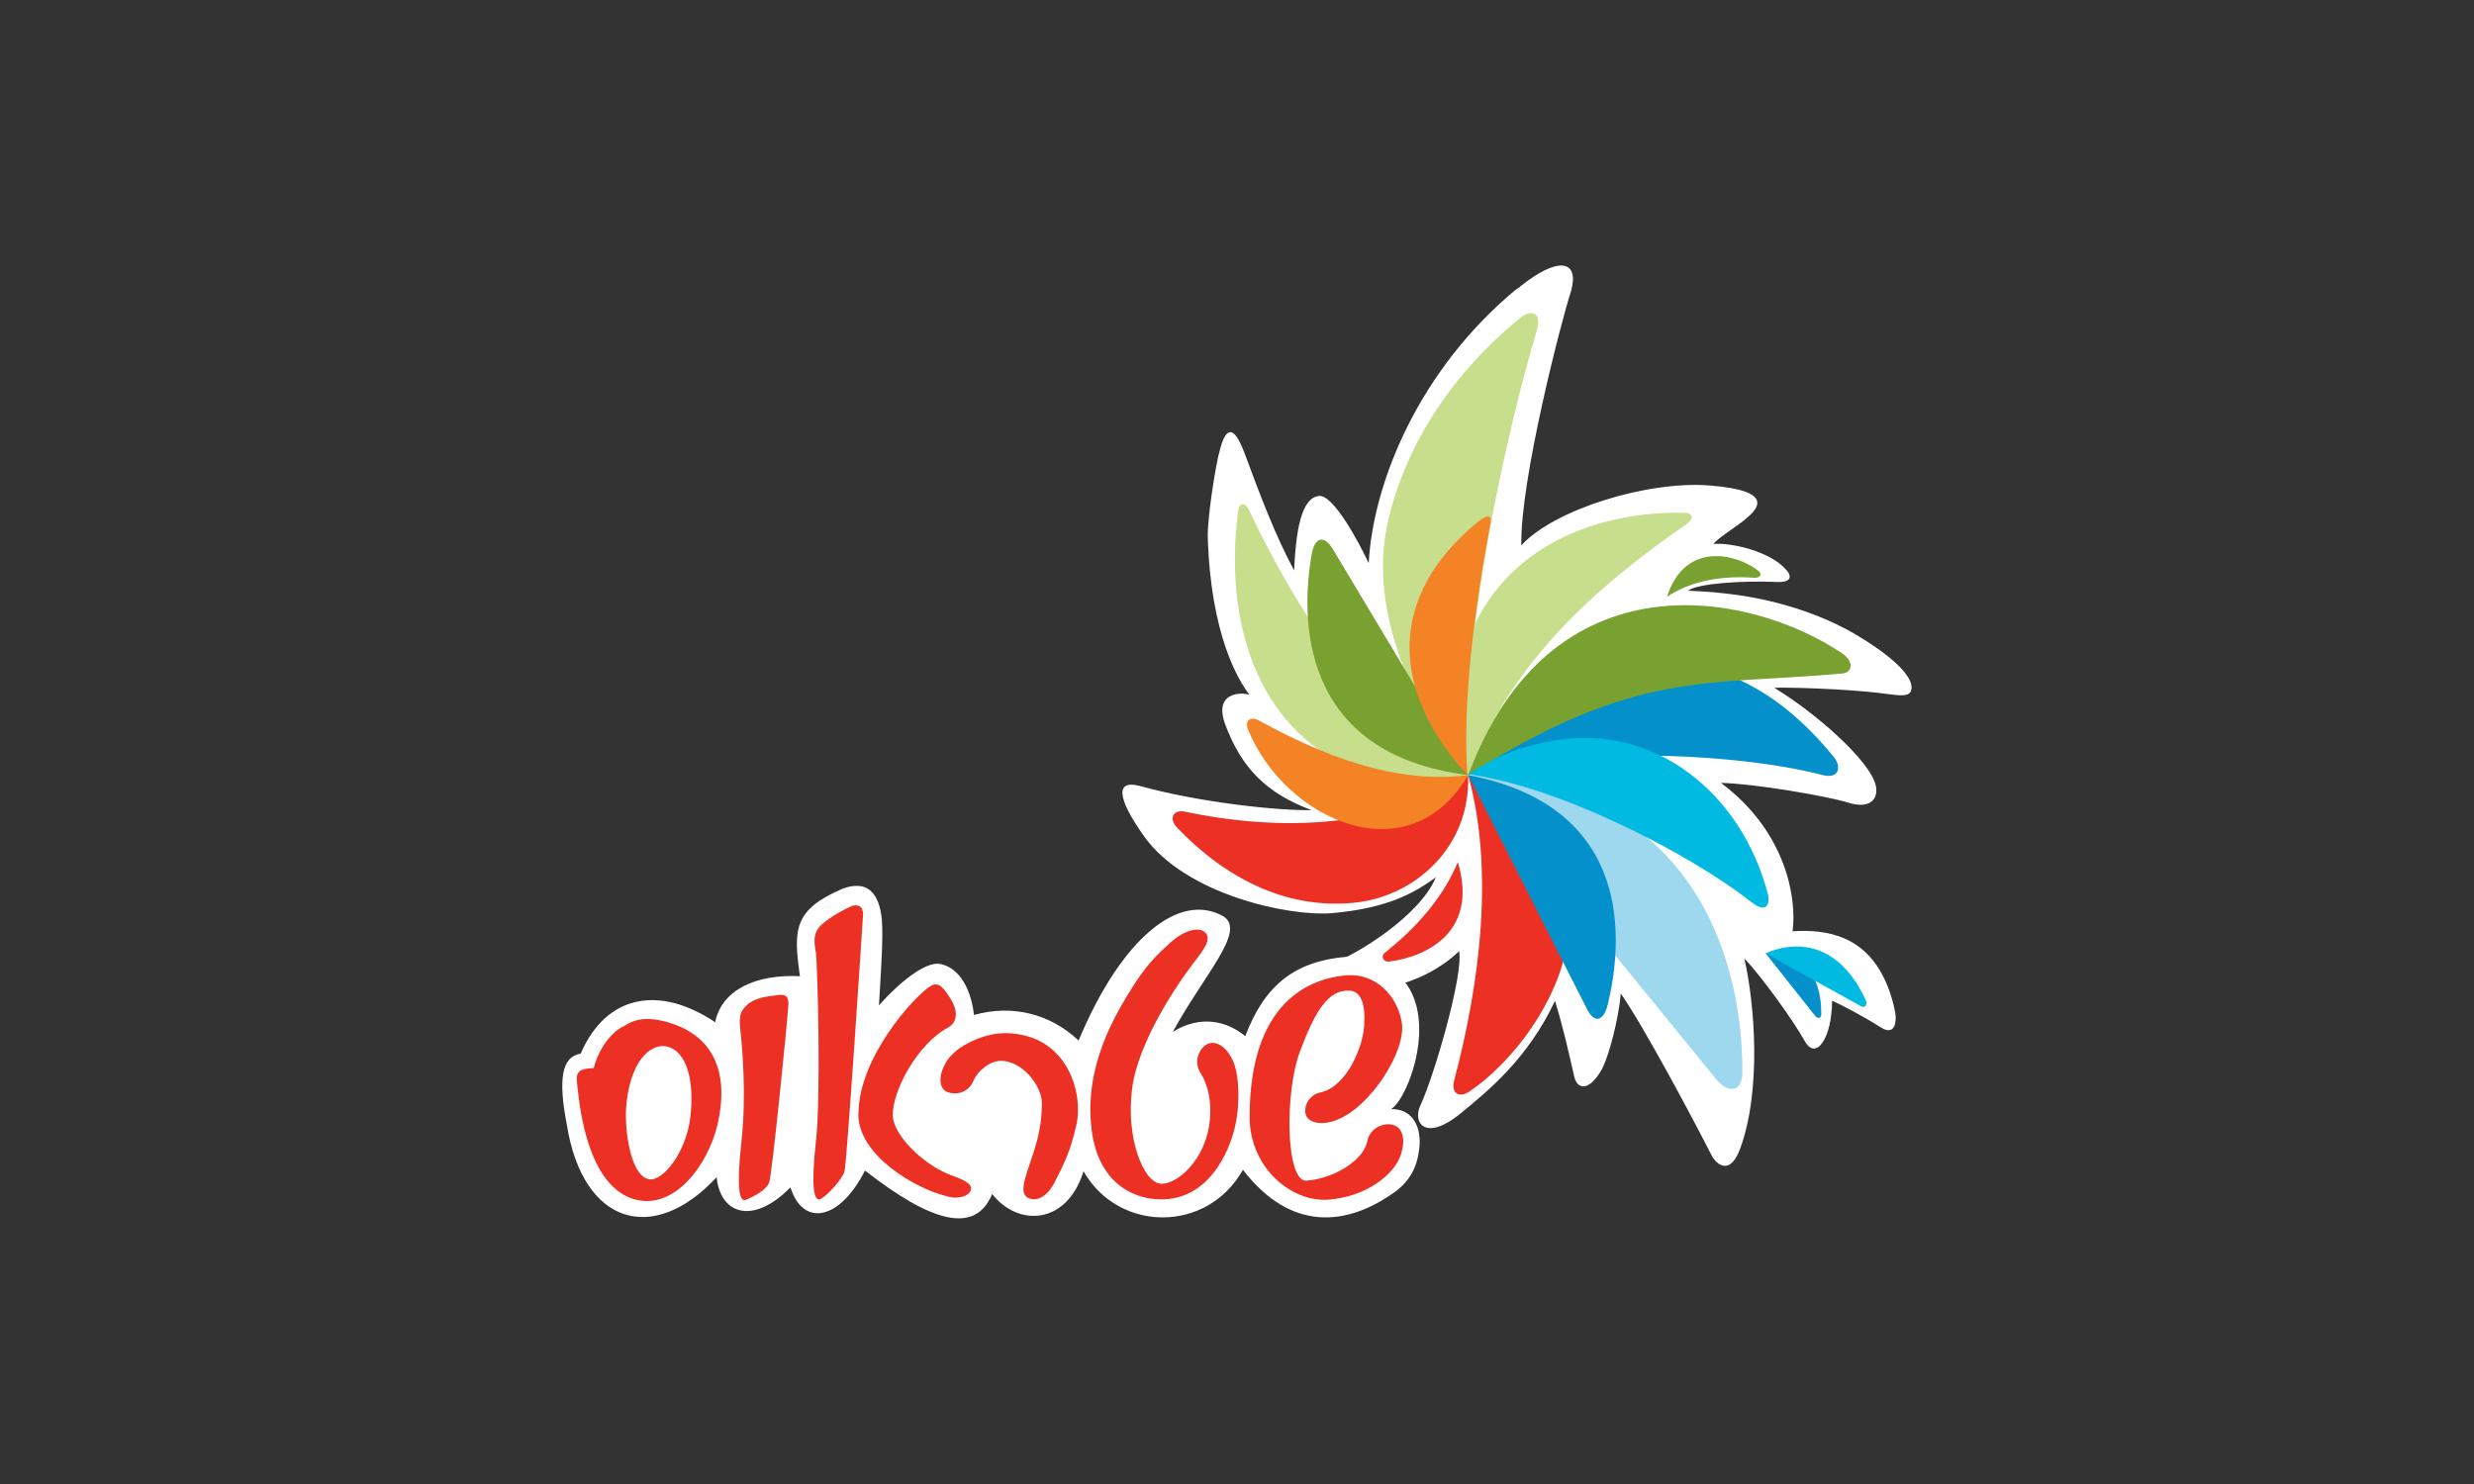 <?xml version="1.0" encoding="UTF-8"?>
<svg id="Logos" xmlns="http://www.w3.org/2000/svg" viewBox="0 0 300 180">
  <rect x="0" y="0" width="300" height="180" fill="#333333" stroke="none"/>
  <defs>
    <style>
      .cls-1 {
        fill: #f48326;
      }

      .cls-1, .cls-2, .cls-3, .cls-4, .cls-5, .cls-6, .cls-7, .cls-8, .cls-9 {
        stroke-width: 0px;
      }

      .cls-1, .cls-3, .cls-4, .cls-5, .cls-6, .cls-7, .cls-8, .cls-9 {
        fill-rule: evenodd;
      }

      .cls-2, .cls-3 {
        fill: #ed3024;
      }

      .cls-4 {
        fill: #9ed8ef;
      }

      .cls-5 {
        fill: #0390cb;
      }

      .cls-6 {
        fill: #78a12f;
      }

      .cls-7 {
        fill: #fff;
      }

      .cls-8 {
        fill: #c7de8d;
      }

      .cls-9 {
        fill: #00bae2;
      }
    </style>
  </defs>
  <path class="cls-7" d="M168.63,134.53c2.75-.09,3.81,2.3,3.46,4.88-.27,2.13-1.06,3.99-3.55,5.58-5.14,3.46-11.88,4.61-17.82-3.1-4.34,7.71-15.07,7.62-19.33.18-2.04,6.56-7.98,6.74-11.08,2.75-2.04,4.96-7.36,3.46-15.42-2.84-3.1,6.12-7.54,6.83-9.04,2.04-4.52,4.61-8.51,3.28-8.95-1.24-7.62,8.24-16.22,5.85-18.17-6.38-1.06-5.5-.62-8.24,1.68-8.6,3.1-7.18,9.57-8.33,16.31-3.81.8-3.99,5.05-5.85,10.28-5.58-.8-5.67-.8-8.07,5.23-10.64,2.75-.98,4.34.27,4.7,3.72.18,2.39-.09,6.03-.35,10.46,2.75-3.1,5.67-5.23,7.27-5.05,2.04.27,3.81,2.39,4.26,6.21,4.7-1.33,9.31-.09,12.68,3.1,5.23-12.5,12.23-18.08,17.55-15.07,2.84,1.77-2.3,7-6.12,14.01,3.46-2.13,6.65-1.24,8.78.53,2.3-6.03,5.85-9.22,12.77-9.66,13.12,1.15,7.45,17.11,4.88,18.53Z"/>
  <g>
    <path class="cls-7" d="M184.32,34.8l-.44.27c-11.7,9.66-17.37,23.31-17.91,33.24-1.33-2.84-4.34-8.33-6.03-8.16-1.68.18-2.75,2.66-3.01,9.04-2.22-4.08-4.17-9.22-6.03-14.27-.62-1.6-1.86-4.43-2.93-.53-.62,2.13-1.6,8.78-1.51,10.81.35,11.79,3.72,17.37,5.05,19.06-1.24-.35-4.34-.18-2.93,3.63,1.95,5.23,4.96,8.33,10.46,10.37-3.9.09-13.47-.89-20.83-2.93-3.01-.8-2.75,1.51.53,6.12,5.05,7.09,17.64,9.75,22.78,9.31,7-.62,10.11-2.57,12.59-4.34-1.95,4.7-9.75,9.49-12.68,10.46-4.17,1.51-1.77,2.84,1.24,3.19,2.66.35,9.31,0,14.27-4.7.53,2.93-3.1,15.34-4.7,18.7-.98,2.04.53,4.52,4.88.98,3.1-2.57,8.07-6.47,11.44-13.65.89,2.84,1.77,6.65,2.3,9.04.35,1.86,1.95,1.95,3.46-.89.8-1.6,1.95-5.94,2.22-9.04,2.84,4.08,8.78,15.25,10.99,19.59.35.8,2.13,2.84,3.46-.71,2.66-7.18,1.77-17.73.53-23.14,2.04,2.13,5.94,7.54,7.27,9.93,1.42,2.66,3.37-.35,3.37-4.79,1.24.53,3.9,1.95,5.85,3.19,1.06.71,1.77.44,1.86-.89.09-.71-.44-2.75-.98-4.08-2.48-6.21-7.45-6.91-11.52-6.65.53-3.9-.71-12.06-8.69-18,4.08.09,12.85,1.6,15.42,2.39,2.48.8,3.72-.27,3.37-2.04-.71-3.1-7.45-8.95-12.32-11.88.89-.09,8.86.09,13.39.71,2.04.27,2.93.35,3.19-.35.35-.89-.44-2.84-5.41-6.03-6.21-4.08-13.56-5.41-17.02-5.76-2.22-.27-3.28-.27-4.61-.35,1.15-.89,6.65-1.24,10.73-1.06,1.6.09,2.04-.53,1.15-1.51-1.95-2.22-6.65-3.28-8.78-3.1.35-.62,3.01-2.22,4.08-3.19,1.24-1.06,3.37-3.28-4.52-3.9-7.54-.62-18.97,2.93-22.87,7.27-.18-7.8,4.88-27.39,6.03-30.85,1.06-3.9-1.68-4.17-6.21-.53Z"/>
    <path class="cls-8" d="M184.5,38.43c-5.94,4.79-13.21,12.85-16.05,24.2-3.99,15.87,9.4,31.29,9.57,31.38-1.06-16.13,4.7-41.84,8.33-53.9.35-1.33.09-1.77-.18-1.95-.44-.35-1.06-.18-1.68.27Z"/>
    <path class="cls-8" d="M204.45,63.61c-11.35,7.89-21.28,16.84-26.42,30.41-2.57-4.43-1.95-10.46-.44-15.16,3.9-12.14,15.34-16.84,26.59-16.67.98,0,1.42.62.27,1.42Z"/>
    <path class="cls-5" d="M178.03,94.01c11.17-3.28,31.29-3.01,42.99,0,2.04.53,2.3-1.06,1.33-2.22-5.58-6.83-12.06-11.08-21.1-11.79-10.81-.89-17.82,6.03-23.23,14.01Z"/>
    <path class="cls-3" d="M167.92,115.56c3.72-2.93,7-6.56,8.86-10.99,2.57,8.6-3.99,11.52-8.33,12.06-.71.09-1.06-.62-.53-1.06Z"/>
    <path class="cls-3" d="M178.03,94.01c3.19,11.52,1.42,25.26-1.68,36.97-.44,1.68.62,2.3,1.95,1.33,5.94-4.08,12.5-13.21,11.97-21.81-.53-9.22-4.34-14.45-12.23-16.49Z"/>
    <path class="cls-5" d="M214.11,115.64l6.03,7.62c.27.27.62.35.71-.18,0-2.13-.27-7.54-6.74-7.45Z"/>
    <path class="cls-9" d="M225.63,122.03l-11.52-6.38s7.62-4.08,12.14,5.67c.27.71-.27.98-.62.71Z"/>
    <path class="cls-4" d="M178.03,94.01l30.14,36.97c1.42,1.68,3.01,1.42,3.1-.62.18-9.49-2.93-34.93-33.24-36.35Z"/>
    <path class="cls-5" d="M178.03,94.01l14.36,28.28c.89,1.86,2.04,1.68,2.57-.44,1.77-7.36,3.37-23.93-16.93-27.84Z"/>
    <path class="cls-6" d="M212.78,70.08c-3.81-.27-7.54.27-10.64,2.3,2.22-6.83,8.42-5.14,10.9-3.28.71.44.53.98-.27.98Z"/>
    <path class="cls-6" d="M223.42,81.69c-16.67,1.51-25-.53-45.39,12.32,10.02-26.86,34.04-22.34,45.3-14.8,1.6,1.06,1.24,2.39.09,2.48Z"/>
    <path class="cls-9" d="M212.51,109.53c-7.71-6.12-23.85-14.27-34.48-15.6,3.46-2.3,6.56-3.46,10.73-4.17,11.79-1.86,22.34,6.21,25.62,18.7.35,1.77-.62,2.04-1.86,1.06Z"/>
    <path class="cls-8" d="M151.52,62.01c6.29,13.12,14.01,24.82,26.51,32-4.61,2.22-10.73.98-15.07-1.24-11.35-5.67-14.36-18.62-12.85-30.58.09-1.15.8-1.51,1.42-.18Z"/>
    <path class="cls-3" d="M178.03,94.01c-10.46,6.91-23.93,6.65-34.4,4.43-1.51-.27-1.86.98-.89,1.95,5.85,6.12,13.12,9.84,21.19,9.13,7.62-.62,14.45-6.83,14.09-15.51Z"/>
    <path class="cls-6" d="M178.03,94.01l-16.4-27.39c-1.06-1.77-2.22-1.51-2.57.62-1.33,7.45-1.68,24.2,18.97,26.77Z"/>
    <path class="cls-1" d="M179.27,63.25c-10.99,8.95-10.81,20.39-1.33,30.76-.62-8.6.8-19.86,2.75-30.32.27-1.15-.09-1.42-1.42-.44Z"/>
    <path class="cls-1" d="M178.03,94.01c-8.86,1.15-17.64-2.39-25.26-6.56-1.24-.71-1.86.09-1.42,1.06,4.43,10.9,19.5,17.82,26.68,5.5Z"/>
  </g>
  <g>
    <path class="cls-2" d="M90.53,121.94c1.15-1.06,2.75-1.06,3.72-1.24.62-.09,1.51-.18,1.33,1.42-.09,1.6-1.95,20.3-2.3,21.28-.35.98-1.95,1.77-2.84,2.13-.8.35-1.15-1.51-.53-7.09.62-5.58.09-11.44-.09-13.03-.18-1.68-.27-2.57.71-3.46Z"/>
    <path class="cls-2" d="M99.58,112.19c1.15-1.06,3.1-2.04,3.72-2.3.62-.18,1.51-.18,1.33,1.42-.09,1.6-1.95,29.79-2.22,30.76s-2.13,3.01-2.93,3.37c-.8.35-1.15-1.51-.53-7.09s.18-21.1,0-22.69c-.27-1.6-.35-2.48.62-3.46Z"/>
    <path class="cls-3" d="M75.73,124.42c.44-.18,1.77-1.51,5.5-.35,3.81,1.15,7.62,4.43,5.76,12.41-1.15,4.79-5.23,10.46-10.19,8.95-6.03-1.86-6.65-12.85-6.83-14.09-.18-1.33.35-1.68,1.6-1.77h.27c.09,0,.18-.09.18-.09.8-3.01,2.75-4.7,3.72-5.05ZM78.74,143.04c1.6.27,4.43-3.19,4.96-7.45.53-4.34-.35-8.24-3.01-8.69-1.86-.27-4.43,1.86-4.79,7.8-.09,3.37.8,8.07,2.84,8.33Z"/>
    <path class="cls-2" d="M104.1,135.15c0-6.91,6.74-14.27,8.69-15.51,1.06-.71,1.68.27,2.48,1.51.8,1.24.98,2.75-.27,3.46-3.81,2.04-6.83,7.8-6.74,10.73.09,2.3,3.55,5.85,7,7.18,1.24.44,2.66.98,2.48,1.77-.18.8-1.6,1.24-2.93.8-3.81-.89-10.73-4.96-10.73-9.93Z"/>
    <path class="cls-2" d="M130.51,136.48c-.71,3.28-1.68,5.05-2.66,7-.8,1.51-1.95,2.3-3.1,1.86-1.06-.44-.62-1.95-.09-3.55.71-2.22,1.68-4.43,1.68-7.98,0-2.13-2.39-5.14-4.96-5.14-1.24,0-2.75,1.06-3.37,2.48-.71,1.6-2.39,1.68-3.28,1.24-.8-.44-1.06-1.86.09-3.72.35-.53.89-1.06,1.51-1.51,1.68-1.15,4.17-2.13,6.74-1.77,6.29.71,8.33,7,7.45,11.08Z"/>
    <path class="cls-2" d="M149.93,135.77c-.53,3.37-2.84,8.69-7.62,9.57-3.19.62-8.95-.62-9.93-8.24-.98-7.71,2.75-13.92,5.23-17.82,1.86-2.84,3.28-3.99,4.43-5.05,1.51-1.33,3.37-1.95,4.17-1.06.8.89-.62,2.48-1.68,3.9-1.77,2.3-6.65,9.49-7.27,15.16-.71,5.67,1.33,11.26,3.55,11.35,2.13.09,6.21-3.55,5.94-9.4-.09-1.68-.53-3.01-1.15-3.99-.98-1.51-.09-3.1.8-3.55s2.3.09,3.19,2.22c.8,2.04.62,5.32.35,6.91Z"/>
    <path class="cls-2" d="M163.31,118.3c3.37-.27,6.03,2.3,6.65,5.58.71,3.46-3.81,10.46-7.89,11.97-2.13.8-3.46.18-3.72-.62-.27-.89.18-2.39,1.86-2.75,3.1-.71,5.23-5.67,5.23-8.51.09-1.6-.18-3.72-1.77-3.81-2.66-.18-4.26,2.66-6.03,7.36-1.86,4.88-1.77,15.87.8,15.69,3.37-.27,6.91-2.48,7.36-4.79.35-1.77,2.22-2.3,3.19-1.95.98.27,1.6,1.6.8,3.81-.89,2.3-4.17,4.88-8.69,5.23-4.52.35-9.57-3.9-9.57-10.02,0-15.25,8.69-16.93,11.79-17.2Z"/>
  </g>
</svg>